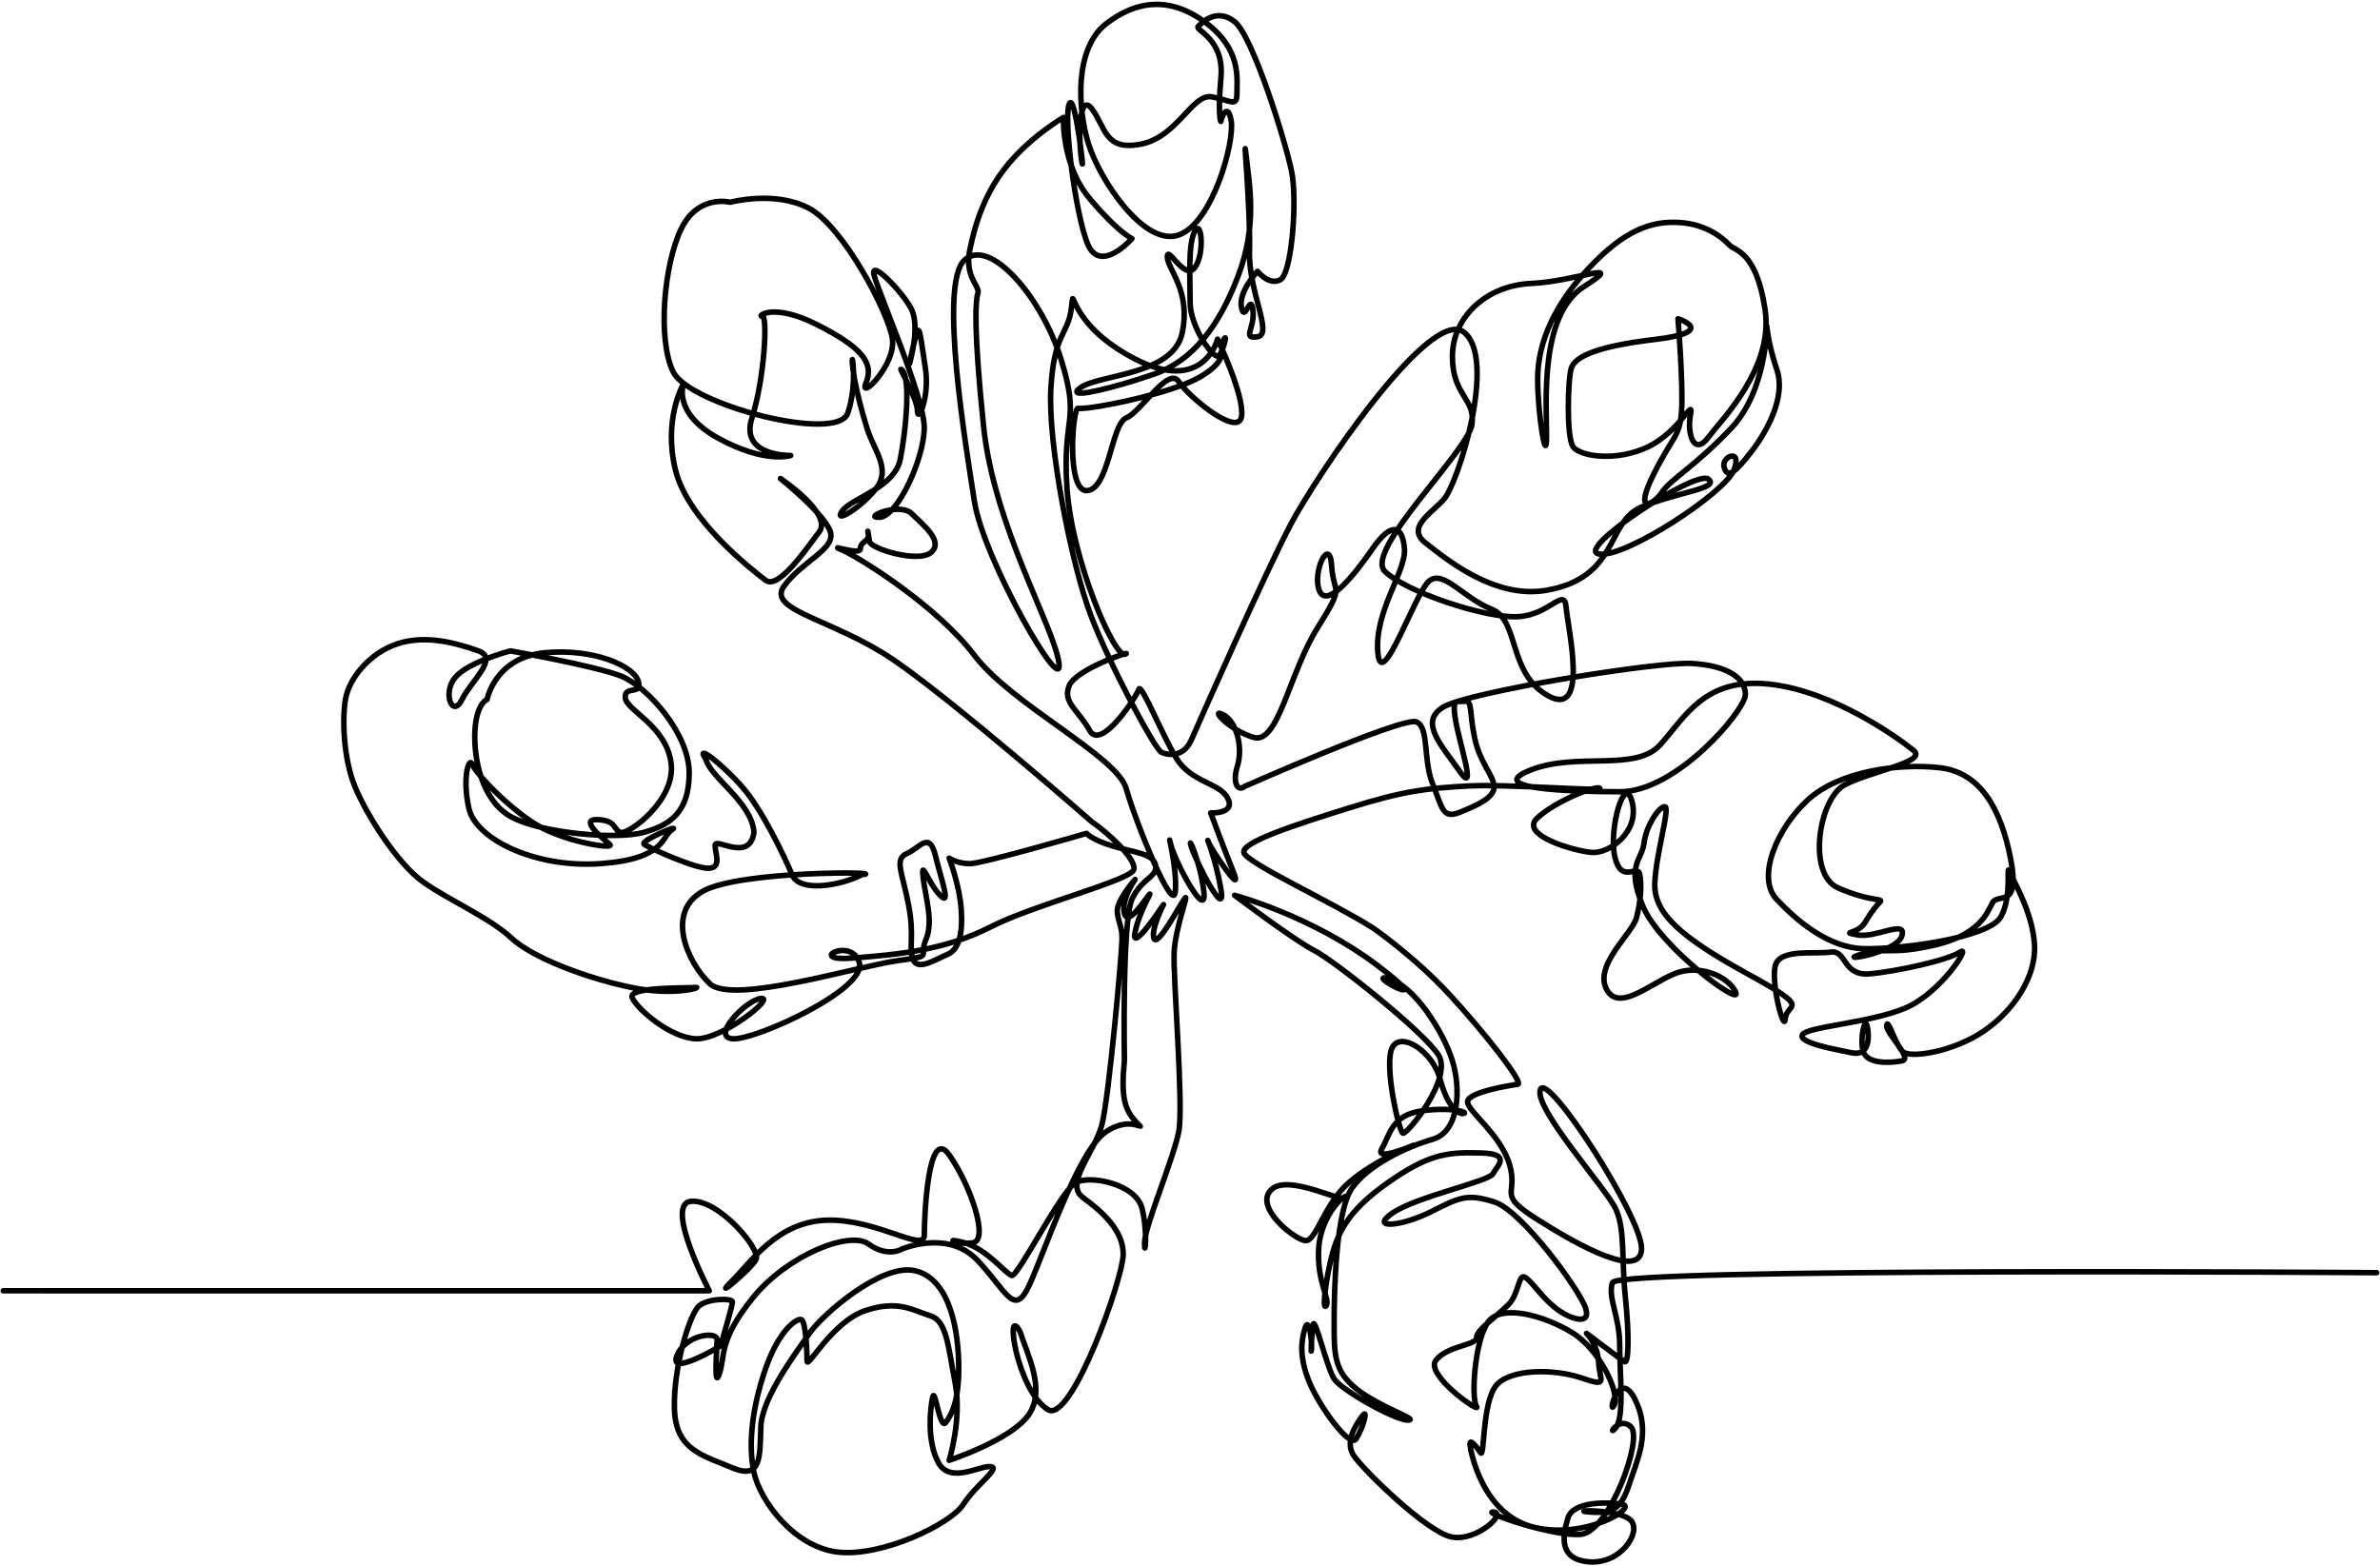 <?xml version="1.0" encoding="UTF-8"?> <svg xmlns="http://www.w3.org/2000/svg" width="863" height="568" viewBox="0 0 863 568" fill="none"> <path d="M1.204 468.046C3.201 468.046 257.181 468.052 257.181 468.052C257.181 468.052 240.688 436.526 250.565 435.614C260.44 434.703 275.898 452.941 274.18 456.587C272.463 460.232 257.864 472.087 265.162 464.796C272.463 457.498 281.908 442.909 299.942 442.453C317.978 441.997 335.152 454.308 335.152 447.922C335.152 441.542 336.439 407.806 344.167 418.747C351.896 429.687 358.768 449.748 352.757 450.66C346.743 451.571 341.591 448.381 349.75 450.66C357.91 452.941 364.779 462.059 366.928 462.514C369.073 462.97 384.961 431.51 390.113 428.775C395.265 426.041 412.012 429.231 414.157 438.352C416.305 447.466 415.015 456.587 415.015 450.66C415.015 444.735 425.751 419.658 427.469 410.082C429.186 400.508 425.32 354.462 425.751 345.345C426.182 336.228 431.334 323.464 429.617 325.74C427.896 328.021 419.74 343.522 418.454 340.332C417.164 337.139 421.889 328.021 421.889 328.021C421.889 328.021 409.863 346.256 411.581 338.051C413.301 329.844 418.022 323.005 416.733 324.373C415.447 325.74 409.005 336.228 407.718 331.212C406.429 326.196 411.581 318.901 411.581 318.901C411.581 318.901 404.711 326.651 405.142 330.756C405.57 334.86 406.859 335.768 406.859 340.332C406.859 344.889 402.135 397.774 399.559 407.807C396.983 417.835 385.819 429.231 392.689 434.247C399.559 439.26 407.287 446.102 407.287 454.76C407.287 463.426 388.826 515.399 380.236 511.298C368.573 504.424 364.141 471.933 369.932 483.031C372.508 491.237 379.378 504 372.939 513.117C366.497 522.238 344.167 529.532 344.167 529.532C344.167 529.532 348.892 514.488 346.315 501.265C343.739 488.044 343.312 478.926 337.301 477.103C331.286 475.277 325.706 471.176 313.685 475.277C301.66 479.382 292.644 496.705 292.644 493.515C292.644 490.325 292.214 478.926 290.497 478.47C288.779 478.015 282.338 482.575 277.615 496.25C272.891 509.928 271.175 523.15 273.321 533.634C275.468 544.122 287.921 560.989 303.809 562.812C319.692 564.638 344.598 552.784 349.319 545.489C354.047 538.194 363.062 532.267 359.199 531.811C355.334 531.355 344.598 538.194 340.304 530.444C336.011 522.691 337.301 510.842 338.159 506.737C339.015 502.636 340.735 518.589 342.881 515.855C345.029 513.117 348.033 507.649 347.605 493.515C347.174 479.382 343.312 462.97 331.286 460.691C319.268 458.409 298.226 476.647 293.502 483.486C288.779 490.325 276.327 506.737 275.898 517.222C275.468 527.71 276.327 536.827 265.593 532.267C254.857 527.71 244.982 525.884 244.552 510.842C244.124 495.794 250.135 476.189 253.569 473.458C257.005 470.72 265.593 470.72 265.593 472.087C265.593 473.458 261.298 488.044 261.298 488.044C261.298 488.044 242.406 499.443 245.412 491.693C248.417 483.942 260.01 482.575 260.01 485.765C260.01 488.955 258.722 504.456 260.869 498.076C263.016 491.693 260.44 486.221 272.891 470.72C285.345 455.216 308.1 446.102 314.971 451.115C321.841 456.131 326.996 452.941 326.996 452.941C326.996 452.941 343.739 445.646 354.472 457.043C365.207 468.439 367.786 478.015 373.367 465.704C378.947 453.396 390.972 417.376 400.845 410.541C410.725 403.702 416.305 411.452 412.012 406.895C407.718 402.335 406.429 397.774 407.718 384.552C407.718 384.552 406.803 333.456 410.562 325.809C414.32 318.156 419.643 318.156 419.016 313.834C418.391 309.513 411.502 309.183 403.67 306.851C395.841 304.526 393.963 302.197 393.963 302.197C393.963 302.197 356.381 313.171 351.685 313.171C346.986 313.171 344.167 311.176 344.167 311.176C344.167 311.176 347.926 320.818 348.552 329.797C349.178 338.773 347.611 344.431 343.538 346.09C339.468 347.753 332.58 352.41 331.013 347.753C329.446 343.098 331.639 339.773 329.446 328.135C327.254 316.494 324.124 311.509 328.82 309.514C333.517 307.517 336.964 301.197 339.156 310.176C341.349 319.156 345.104 329.131 340.72 324.476C336.338 319.819 333.831 310.843 334.771 318.489C335.709 326.139 338.531 334.119 335.709 340.772C332.891 347.419 339.156 346.423 325.062 348.419C310.97 350.414 265.559 364.378 257.417 356.731C249.274 349.082 241.131 330.794 254.911 323.147C268.691 315.497 323.184 316.164 312.537 317.16C305.191 320.985 290.048 323.882 287.229 317.232C284.411 310.582 276.52 293.884 269.317 285.571C262.113 277.258 251.607 269.055 255.993 275.372C257.556 281.869 272.743 291.03 273.389 301.864C271.823 312.838 259.296 303.526 259.296 306.521C259.296 309.514 261.801 314.498 257.103 314.834C252.405 315.167 235.493 307.517 233.614 306.188C231.736 304.856 247.394 298.538 243.637 300.867C239.878 303.193 241.444 311.509 217.643 313.171C193.841 314.834 172.544 304.192 170.04 293.217C167.533 282.246 170.04 273.933 171.292 277.258C172.544 280.583 187.264 296.209 198.538 301.197C209.814 306.188 222.966 307.851 221.088 306.188C219.209 304.526 209.5 296.876 216.703 297.209C223.906 297.542 222.34 301.197 225.159 301.864C227.978 302.53 245.203 290.226 243.324 276.592C241.444 262.958 227.038 257.639 226.725 252.983C226.41 248.328 232.988 252.318 231.423 246.998C229.857 241.677 215.764 235.025 197.599 236.689C179.435 238.351 176.615 253.647 176.615 253.647C176.615 253.647 172.857 254.978 172.232 264.621C171.606 274.266 174.424 290.226 185.385 296.209C196.346 302.197 223.593 304.526 233.302 301.864C243.01 299.204 249.9 294.55 249.9 280.25C249.9 265.952 234.555 248.66 224.845 245.003C215.136 241.345 185.071 236.025 185.071 236.025C185.071 236.025 169.726 240.014 165.028 245.667C160.33 251.32 164.089 260.631 167.533 253.647C170.978 246.665 181 238.683 173.485 236.025C165.968 233.365 154.692 230.039 144.358 233.365C134.024 236.689 126.508 245.999 125.255 253.647C124.002 261.297 124.628 275.262 128.699 285.238C132.771 295.213 144.046 313.171 153.441 319.819C162.836 326.472 177.555 332.789 185.385 340.106C193.214 347.419 212.945 354.736 228.917 358.061C244.89 361.389 255.224 357.731 252.092 358.061C248.96 358.394 227.666 357.731 229.23 361.719C230.796 365.711 243.01 376.353 252.405 376.683C261.801 377.016 281.531 361.389 275.894 362.053C270.256 362.716 257.417 376.353 265.872 376.683C274.328 377.016 314.414 358.727 311.596 349.082C308.778 339.439 291.866 348.752 309.092 347.419C326.313 346.09 342.912 344.431 359.202 336.114C375.486 327.805 410.562 319.156 411.188 315.167C411.813 311.176 401.166 301.53 396.156 298.208C396.156 298.208 345.07 253.477 323.549 238.98C302.034 224.479 278.034 221.405 284.241 212.618C290.449 203.831 302.448 199.437 301.207 193.285C299.965 187.136 282.999 173.516 282.999 173.516C282.999 173.516 302.034 186.256 297.069 192.848C292.103 199.437 282.172 213.936 277.62 210.421C273.069 206.905 249.483 188.891 244.93 170.44C240.379 151.986 247.827 139.244 247.827 139.244C247.827 139.244 243.689 149.788 260.655 159.016C277.62 168.242 286.724 165.168 286.724 165.168C286.724 165.168 268.103 165.606 272.655 151.546C277.207 137.488 278.448 114.2 276.379 114.64C274.311 115.081 279.69 109.368 296.241 117.716C312.791 126.064 316.931 131.777 314.034 138.806C311.137 145.836 325.206 132.217 323.549 122.548C321.897 112.882 305.758 82.126 293.344 75.536C280.931 68.946 264.794 73.341 264.794 73.341C264.794 73.341 253.206 70.268 247 83.004C240.793 95.749 238.31 122.988 244.103 134.852C249.897 146.714 303.69 160.774 307.412 149.788C311.137 138.806 308.655 126.064 309.069 131.777C309.484 137.488 311.965 147.592 314.449 155.502C316.931 163.41 323.14 170 317.758 177.03C312.38 184.06 302.034 190.209 305.343 185.378C308.655 180.543 324.379 177.03 326.449 166.486C328.519 155.94 330.173 137.926 327.276 134.412C324.379 130.896 332.655 144.078 332.655 148.91C332.655 153.744 337.206 144.078 335.552 133.534C333.897 122.988 333.482 116.838 332.243 121.232C331.001 125.623 328.934 135.73 330.173 130.457C331.412 125.187 332.655 118.596 331.001 113.322C329.343 108.05 315.276 93.112 316.931 99.703C318.585 106.292 335.14 144.078 335.14 155.062C335.14 166.046 325.622 187.136 319 187.573C312.38 188.014 326.033 181.862 330.585 186.256C335.14 190.649 342.173 196.362 337.621 200.315C333.07 204.269 315.691 198.997 315.276 196.362C314.864 193.725 314.449 191.09 314.864 193.725C315.276 196.362 311.965 196.362 311.965 198.997C311.965 201.634 299.137 196.802 305.343 199.437C311.552 202.074 339.691 219.647 353.345 237.661C367 255.676 405.07 274.128 408.379 285.992C411.691 297.853 425.345 331.686 426.172 323.335C427 314.988 422.864 299.61 424.518 306.201C426.172 312.791 437.76 334.32 436.518 323.335C435.276 312.351 430.312 301.807 431.966 307.077C433.621 312.351 444.793 334.32 442.724 322.455C440.654 310.595 436.933 302.247 438.173 305.324C439.412 308.401 451 325.532 447.275 316.308C443.551 307.077 439.003 294.776 439.003 294.776C439.003 294.776 448.103 295.216 445.209 289.506C442.312 283.792 431.966 283.792 426.585 275.008C421.206 266.219 413.757 247.327 412.933 249.964C412.106 252.599 399.276 272.371 395.137 264.9C391 257.433 385.209 254.794 387.691 248.645C390.173 242.493 411.691 235.465 407.964 237.221C404.243 238.98 388.515 202.951 386.861 176.59C385.209 150.23 391.827 153.303 384.794 130.457C377.758 107.61 358.724 85.642 349.618 94.43C340.518 103.219 350.033 160.774 353.345 181.862C356.655 202.951 386.036 253.917 383.967 240.297C381.894 226.677 360.379 190.649 356.655 154.622C352.93 118.596 353.761 108.928 354.585 106.292C355.412 103.656 349.618 100.58 351.688 90.476C353.761 80.37 357.482 68.946 366.173 58.844C374.861 48.737 385.621 42.586 385.621 42.586C385.621 42.586 384.794 59.722 395.137 72.024C405.485 84.326 410.448 86.522 410.448 86.522C410.448 86.522 398.864 99.703 394.309 88.281C389.758 76.858 385.621 43.025 387.691 37.752C389.758 32.479 393.485 65.873 392.242 58.4C391 50.937 391 32.918 395.967 39.513C400.93 46.098 400.518 54.888 413.757 52.254C427 49.615 432.379 33.796 439.412 35.118C446.448 36.435 448.518 39.069 448.518 33.796C448.518 28.528 450.172 17.982 437.345 8.32C424.518 -1.354 412.106 -0.031 400.93 8.753C389.758 17.544 390.588 39.069 394.724 52.254C398.864 65.434 415 89.596 427.412 85.204C439.827 80.809 447.69 51.371 446.448 43.903C445.209 36.435 442.724 43.025 442.724 43.903C442.724 44.781 441.481 42.147 442.724 28.084C443.967 14.026 433.209 10.954 434.448 9.637C435.691 8.32 441.07 2.608 447.69 7.875C454.312 13.148 466.309 51.815 468.378 62.356C470.143 71.347 468.9 91.82 465.934 99.033C465.419 100.284 464.855 101.137 464.242 101.46C460.103 103.656 455.966 98.384 455.966 98.384C455.966 98.384 448.93 105.854 450.172 111.567C451.415 117.276 453.481 105.854 454.312 112.444C455.139 119.034 450.172 122.988 455.966 122.11C461.757 121.232 452.654 105.854 453.069 90.914C453.481 75.975 450.587 45.225 451.827 56.205C453.069 67.19 455.966 81.687 448.93 100.142C441.896 118.596 432.379 130.896 418.312 135.73C416.252 136.438 414.085 137.146 411.904 137.823C399.216 141.771 386.178 144.688 391.827 140.565C398.449 135.73 425.345 136.171 428.654 120.793C431.966 105.414 423.275 97.506 423.275 93.112C423.275 88.719 429.482 101.9 433.209 97.066C436.933 92.234 435.691 79.053 433.209 83.887C430.724 88.719 431.555 101.02 431.555 109.809C431.555 118.596 440.654 131.777 442.312 128.7C443.967 125.624 445.209 120.352 443.551 123.428C441.896 126.504 446.448 130.018 435.276 136.611C432.554 138.214 428.654 139.766 424.282 141.185C410.703 145.592 392.566 148.696 391 148.032C388.93 147.154 386.448 178.787 394.309 177.908C402.173 177.03 403 153.744 408.379 151.546C413.757 149.35 423.691 132.654 427.412 138.366C431.139 144.078 448.93 158.575 450.172 151.108C451.415 143.638 441.481 122.988 441.481 122.988C441.481 122.988 436.518 143.2 411.276 130.018C386.036 116.838 389.758 101.46 388.515 111.567C387.276 121.67 382.309 120.352 381.067 140.565C379.827 160.774 388.515 204.709 395.552 223.164C402.585 241.616 419.139 272.371 421.206 272.808C421.206 272.808 428.5 276.347 432.086 268.09C435.675 259.835 459.03 207.206 468.045 190.109C477.063 173.011 518.58 110.874 530.816 120.447C543.054 130.021 528.588 175.748 523.437 181.218C520.505 184.33 516.532 187.22 514.956 190.143C513.761 192.356 513.941 194.588 516.995 196.949C524.081 202.418 541.763 217.393 560.792 214.043C587.121 209.412 582.267 189.37 595.145 183.9C608.029 178.43 623.914 177.114 619.404 173.697C614.894 170.278 570.256 199.54 579.922 200.908C589.582 202.277 625.512 178.668 628.725 170.46C631.949 162.254 623.914 165.49 625.2 169.592C626.486 173.697 629.371 171.145 635.167 163.621C640.969 156.099 647.559 143.758 644.335 134.186C641.117 124.61 640.656 118.303 640.656 118.303C640.656 118.303 640.656 141.556 627.773 155.232C614.894 168.909 605.874 173.697 602.656 178.484C599.438 183.269 592.35 186.691 599.438 172.329C606.52 157.969 609.098 158.65 609.744 149.077C610.384 139.504 608.452 115.567 608.452 115.567C608.452 115.567 623.268 120.355 600.078 123.091C576.894 125.827 571.098 129.928 569.812 133.349C568.52 136.767 567.874 158.65 570.457 162.071C573.03 165.49 585.914 167.541 597.506 162.071C609.098 156.599 614.248 143.607 612.962 150.447C611.671 157.283 614.248 165.49 619.404 158.65C624.554 151.813 643.234 133.349 640.016 112.148C636.792 90.948 629.064 90.948 627.132 88.895C625.2 86.847 619.404 81.375 609.098 80.692C598.792 80.01 589.132 83.427 576.248 97.103C570.05 103.687 565.487 110.272 562.428 116.779C559.13 123.789 557.568 130.713 557.568 137.452C557.568 150.447 560.792 169.592 560.792 157.969C560.792 146.341 558.214 114.2 574.316 103.942C590.418 93.684 571.315 102.101 555.213 102.786C539.111 103.468 526.658 114.884 526.658 129.246C526.658 143.607 535.03 144.292 533.744 153.865C532.452 163.438 494.454 199.682 502.183 207.206C509.911 214.728 538.894 224.301 550.486 223.619C562.084 222.935 567.234 212.677 567.874 220.198C568.52 227.723 576.248 260.545 561.438 252.339C546.622 244.133 551.132 224.986 540.826 220.883C530.52 216.78 523.437 206.522 518.284 210.625C513.132 214.728 500.893 251.657 499.607 236.611C498.317 221.568 509.911 207.206 509.266 199C508.621 190.794 504.759 188.742 497.672 199C490.588 209.258 480.929 220.883 478.353 214.043C475.776 207.206 482.215 194.212 482.86 205.155C483.505 216.095 488.012 211.309 477.708 227.723C467.403 244.133 463.537 270.12 454.519 267.386C445.504 264.649 438.418 256.442 443.57 259.179C448.722 261.915 450.657 271.488 448.722 277.644C446.791 283.798 448.722 287.218 451.302 285.165C451.302 285.165 508.905 259.694 513.601 261.768C518.291 263.846 515.947 275.473 519.467 284.194C522.987 292.916 522.987 297.068 529.244 294.575C535.501 292.083 542.149 289.179 541.758 285.024C541.366 280.872 536.676 276.717 534.718 267.583C532.764 258.447 533.934 253.878 531.198 254.293C528.461 254.71 526.507 252.633 527.68 260.522C528.847 268.411 535.893 289.179 529.244 279.625C522.593 270.077 514.381 261.768 523.377 256.37C532.373 250.972 600.819 239.759 613.724 240.591C626.635 241.419 632.891 245.989 632.891 251.801C632.891 257.617 607.859 287.101 587.523 287.101C567.181 287.101 538.238 285.854 555.059 279.21C571.876 272.566 592.996 280.043 601.989 270.077C610.982 260.108 618.028 245.574 641.493 248.066C664.963 250.555 688.819 267.998 693.906 272.151C698.993 276.306 678.259 279.625 668.875 284.609C659.484 289.594 655.181 317.003 666.524 321.984C677.868 326.969 682.955 325.724 681.779 326.969C680.604 328.213 679.038 329.876 676.301 334.443C673.564 339.012 666.916 337.764 673.564 339.012C680.218 340.257 691.556 333.195 689.603 339.424C687.644 345.653 664.963 348.978 674.739 346.071C684.516 343.164 684.908 346.486 701.338 342.749C717.763 339.012 720.499 331.121 722.458 327.384C724.411 323.647 732.626 329.876 729.101 311.603C725.581 293.331 718.149 280.043 703.291 278.38C688.428 276.717 666.916 279.625 655.573 290.009C644.229 300.393 636.798 318.247 644.229 326.139C651.666 334.027 663.004 343.579 675.523 343.994C688.036 344.408 721.283 340.257 725.581 332.368C729.884 324.476 727.148 312.433 728.715 316.17C730.281 319.907 736.93 330.705 737.708 342.334C738.491 353.963 730.281 366.421 719.324 373.895C708.373 381.369 692.731 383.861 689.989 381.369C687.258 378.876 684.516 368.913 684.124 371.817C683.738 374.725 693.906 383.861 689.603 384.69C685.299 385.523 676.693 385.938 675.523 380.954C674.348 375.969 676.301 368.495 677.084 372.232C677.868 375.969 677.868 383.031 671.611 381.786C665.355 380.539 651.666 378.05 653.619 375.139C655.573 372.232 677.868 370.988 690.773 365.588C703.683 360.192 715.021 342.334 710.723 345.241C706.419 348.145 687.644 352.3 677.868 353.13C668.091 353.963 669.658 344.408 663.788 345.241C657.923 346.071 645.796 343.994 643.843 349.808C641.884 355.622 646.966 375.139 647.363 369.328C647.749 363.511 657.923 366.421 633.675 353.13C609.421 339.842 599.644 331.121 600.036 320.321C600.422 309.526 605.906 292.083 603.556 292.498C601.206 292.916 596.902 299.56 596.124 305.789C595.341 312.018 589.476 313.677 595.733 328.628C601.989 343.579 632.108 365.588 629.371 359.774C626.635 353.963 616.069 349.393 607.076 353.13C598.083 356.867 586.739 367.251 582.436 358.529C578.133 349.808 591.826 338.597 593.388 332.783C594.949 326.969 595.341 320.74 594.558 317.003C593.779 313.263 587.909 320.74 585.564 310.773C583.219 300.804 589.084 280.043 591.826 290.838C594.558 301.637 583.611 309.526 577.349 309.111C571.093 308.696 550.756 302.882 557.404 296.653C564.053 290.423 578.916 284.609 580.091 285.854C581.261 287.101 546.453 284.194 531.981 285.024C517.51 285.854 509.298 286.687 489.349 292.916C469.404 299.145 450.239 305.374 451.018 309.111C451.802 312.848 482.001 326.519 497.842 336.485C497.842 336.485 512.805 346.762 525.711 360.776C538.619 374.793 552.699 392.859 550.354 393.17C548.004 393.481 532.457 395.973 532.166 399.402C531.87 402.828 544.192 411.235 547.416 422.446C550.645 433.66 542.335 432.632 557.59 442.29C572.845 451.945 595.23 464.183 595.23 452.661C595.23 441.136 561.205 388.5 558.564 395.04C555.922 401.58 582.325 430.856 585.845 438.333C589.365 445.806 587.899 456.398 589.365 470.412C590.831 484.429 590.54 494.707 589.074 493.77C587.608 492.837 575.285 483.496 575.285 483.496C575.285 483.496 579.392 487.544 579.684 494.084C579.975 500.624 583.495 503.117 573.522 499.691C563.55 496.262 547.416 496.262 542.43 502.495C537.444 508.724 538.322 528.967 536.856 526.789C535.39 524.608 532.748 521.182 533.045 523.985C533.336 526.789 537.735 549.524 556.51 553.886C575.285 558.246 594.06 546.41 588.19 545.476C582.325 544.539 570.299 544.539 568.541 550.461C566.779 556.376 564.725 565.408 576.164 566.345C587.608 567.278 595.23 555.753 591.419 551.394C587.608 547.032 567.949 547.657 576.46 548.28C584.966 548.902 587.899 547.032 590.831 537.999C593.764 528.967 598.75 519.312 592.885 507.476C587.02 495.64 582.912 513.705 585.257 509.657C587.608 505.606 580.271 489.414 570.008 483.185C559.739 476.956 544.78 472.904 539.788 479.134C534.802 485.366 533.336 506.854 535.39 509.968C537.444 513.083 516.325 498.443 520.722 493.148C525.122 487.855 535.39 487.855 535.39 485.051C535.39 482.248 542.43 477.578 546.834 473.215C551.232 468.856 550.354 460.758 553.577 463.561C556.806 466.364 558.86 470.101 563.846 474.152C568.827 478.2 577.048 481.003 574.988 474.463C572.935 467.923 551.82 438.955 541.842 435.841C531.87 432.726 529.356 434.15 518.797 439.442C508.238 444.738 496.379 445.806 504.884 439.889C513.39 433.97 539.894 428.424 541.361 425.62C542.827 422.817 548.3 418.398 537.152 418.09C526.003 417.775 519.256 418.09 505.762 427.119C492.271 436.152 487.283 443.003 484.348 450.791C481.416 458.576 479.07 475.708 480.831 473.527C482.589 471.348 477.311 464.805 478.189 452.347C479.07 439.889 488.748 431.793 488.164 434.282C487.578 436.774 467.041 425.249 460.883 431.478C454.721 437.708 469.095 449.233 473.203 449.858C477.311 450.48 479.947 436.463 489.629 428.364C499.307 420.268 512.509 415.287 512.509 415.287C512.509 415.287 498.138 421.512 501.069 416.531C504.004 411.546 504.589 404.384 515.444 402.828C526.295 401.269 532.748 403.45 530.695 403.762C528.641 404.073 524.83 401.269 522.191 391.303C519.552 381.334 508.108 373.86 504.884 379.778C501.658 385.696 507.228 410.302 508.697 410.924C510.163 411.546 526.884 390.989 521.606 382.582C516.325 374.171 483.763 348.318 476.431 344.581C469.095 340.844 447.684 324.649 447.684 324.649C447.684 324.649 475.843 332.126 499.603 350.188C523.364 368.253 494.03 352.369 503.416 354.859C512.805 357.351 523.364 374.171 526.588 384.448C529.816 394.729 529.228 410.302 519.552 413.102C509.87 415.905 496.083 422.446 490.217 430.856C484.348 439.266 483.763 468.234 483.763 479.759C483.763 491.281 483.763 497.199 491.976 503.739C500.191 510.279 515.151 514.953 510.458 514.953C505.762 514.953 486.402 504.05 483.763 500.002C481.124 495.951 476.723 476.956 476.135 480.381C475.55 483.807 475.258 492.217 475.55 489.414C475.842 486.611 474.67 476.956 473.203 481.626C471.734 486.3 471.15 492.217 474.67 500.935C478.189 509.657 489.337 525.23 491.683 521.804C494.03 518.379 496.379 510.279 494.03 513.394C491.683 516.508 487.578 522.738 490.802 527.722C494.03 532.704 517.205 555.442 526.296 557.313C535.39 559.179 546.537 548.591 541.551 548.28C536.565 547.969 562.968 557.313 573.231 556.376C583.495 555.442 595.817 521.804 591.419 517.442C587.02 513.083 582.616 521.493 585.845 517.756C589.074 514.016 587.311 498.443 587.311 487.855C587.311 477.267 582.912 470.727 584.67 465.12C586.432 459.513 861.797 461.499 861.797 461.499" stroke="black" stroke-width="2" stroke-miterlimit="10" stroke-linecap="round" stroke-linejoin="round"></path> </svg> 